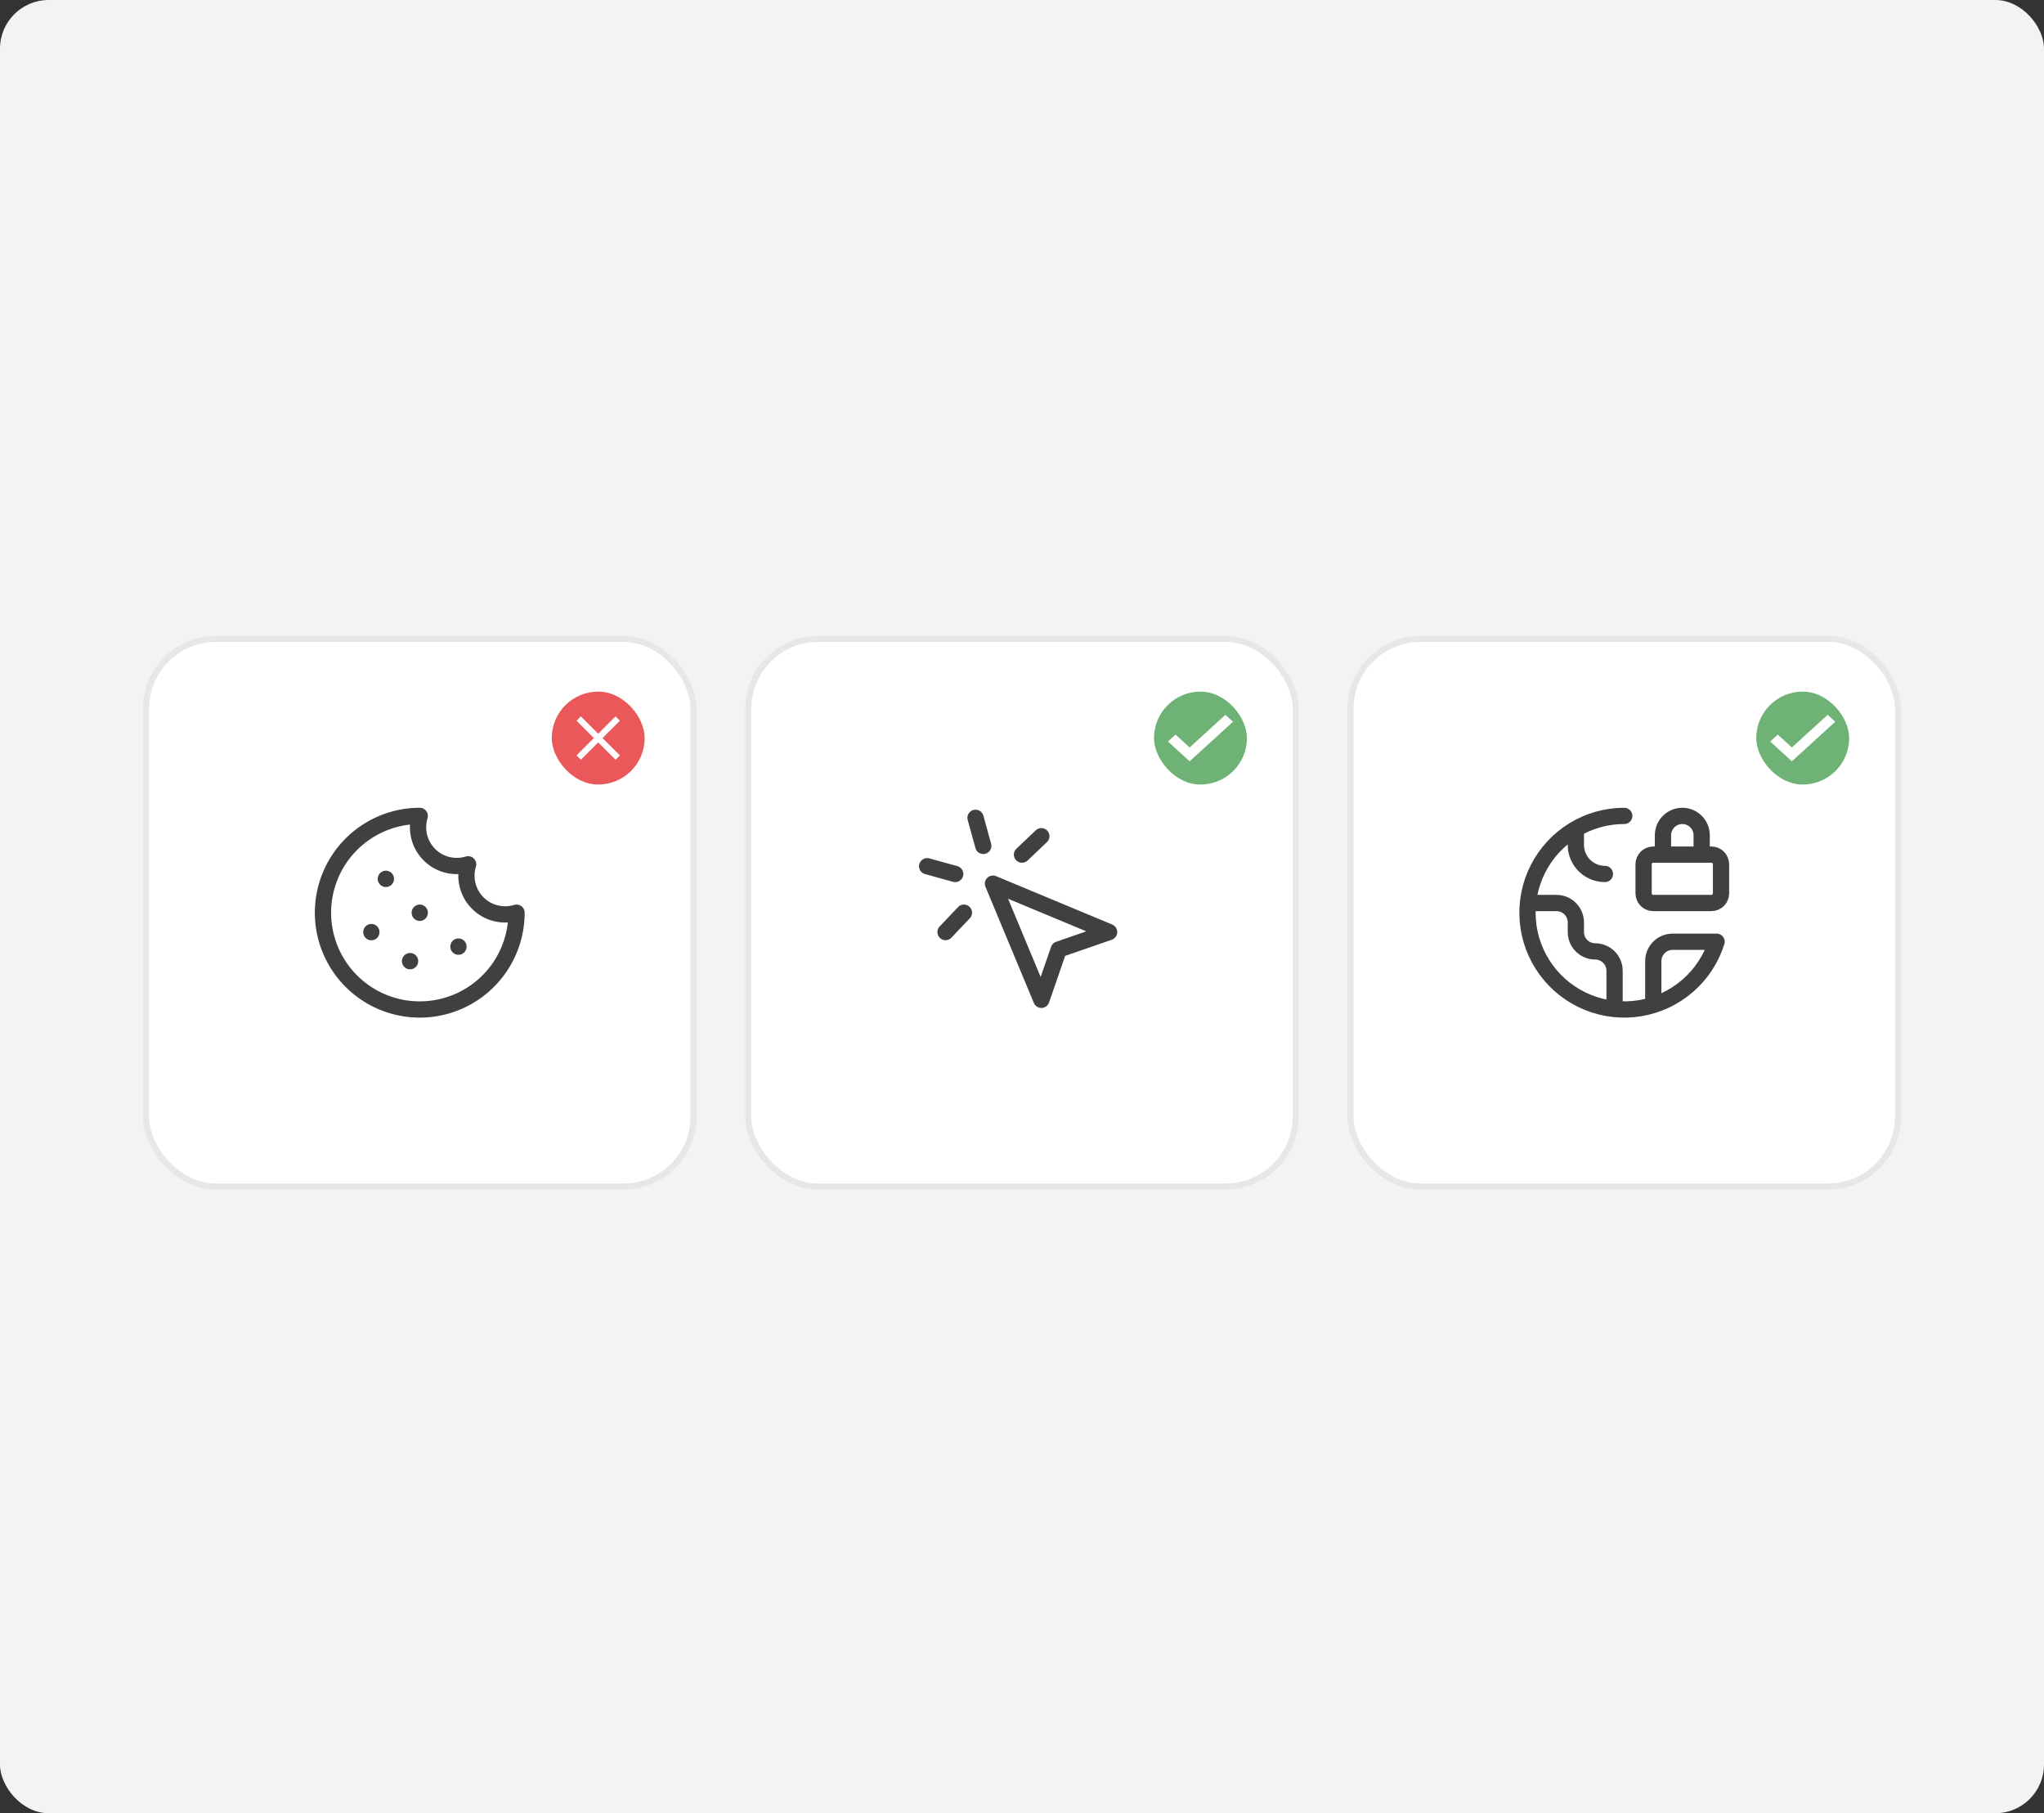 <svg width="672" height="596" viewBox="0 0 672 596" fill="none" xmlns="http://www.w3.org/2000/svg">
<rect x="0" y="0" width="672" height="596" fill="#333333" stroke="none"/>
<rect width="672" height="596" rx="16" fill="#F3F3F3"/>
<rect x="48" y="210" width="180" height="180" rx="23" fill="white"/>
<rect x="48" y="210" width="180" height="180" rx="23" stroke="#E7E7E7" stroke-width="2"/>
<rect x="181.4" y="227.328" width="30.546" height="30.546" rx="15.273" fill="#EA585A"/>
<path d="M190.971 249.731L189.546 248.306L195.248 242.604L189.546 236.902L190.971 235.477L196.673 241.179L202.375 235.477L203.8 236.902L198.099 242.604L203.8 248.306L202.375 249.731L196.673 244.03L190.971 249.731Z" fill="white"/>
<path d="M126.863 288.864V288.896M150.727 311.136V311.168M138 300V300.032M134.818 315.909V315.941M122.091 306.364V306.396M138 268.182C131.707 268.182 125.555 270.048 120.323 273.544C115.09 277.04 111.012 282.01 108.604 287.824C106.195 293.638 105.565 300.035 106.793 306.208C108.021 312.38 111.051 318.049 115.501 322.499C119.951 326.949 125.62 329.979 131.792 331.207C137.965 332.435 144.362 331.805 150.176 329.396C155.99 326.988 160.959 322.91 164.456 317.677C167.952 312.445 169.818 306.293 169.818 300C167.607 300.681 165.252 300.746 163.006 300.189C160.76 299.631 158.709 298.472 157.073 296.836C155.437 295.2 154.278 293.149 153.72 290.903C153.163 288.657 153.228 286.302 153.909 284.091C151.698 284.772 149.342 284.837 147.097 284.28C144.851 283.722 142.8 282.563 141.164 280.927C139.528 279.291 138.369 277.24 137.811 274.994C137.254 272.748 137.319 270.393 138 268.182Z" stroke="#41403E" stroke-width="5.345" stroke-linecap="round" stroke-linejoin="round"/>
<rect x="246" y="210" width="180" height="180" rx="23" fill="white"/>
<rect x="246" y="210" width="180" height="180" rx="23" stroke="#E7E7E7" stroke-width="2"/>
<rect x="379.4" y="227.328" width="30.546" height="30.546" rx="15.273" fill="#6EB275"/>
<path d="M391.11 250.237L383.982 243.738L386.477 241.464L391.11 245.688L402.87 234.964L405.364 237.239L391.11 250.237Z" fill="white"/>
<path d="M320.726 268.818L323.272 278.045M314.045 287.273L304.817 284.727M342.363 274.864L335.999 280.909M316.909 300L310.863 306.364M326.454 290.455L342.363 328.636L348.09 312.091L364.636 306.364L326.454 290.455Z" stroke="#41403E" stroke-width="5.345" stroke-linecap="round" stroke-linejoin="round"/>
<rect x="444" y="210" width="180" height="180" rx="23" fill="white"/>
<rect x="444" y="210" width="180" height="180" rx="23" stroke="#E7E7E7" stroke-width="2"/>
<rect x="577.4" y="227.328" width="30.546" height="30.546" rx="15.273" fill="#6EB275"/>
<path d="M589.11 250.237L581.982 243.738L584.477 241.464L589.11 245.688L600.87 234.964L603.364 237.239L589.11 250.237Z" fill="white"/>
<path d="M518.091 272.446V277.728C518.091 280.259 519.097 282.687 520.887 284.477C522.677 286.267 525.105 287.273 527.637 287.273M530.818 331.659V319.091C530.818 317.403 530.147 315.785 528.954 314.591C527.76 313.398 526.142 312.727 524.454 312.727C522.766 312.727 521.148 312.057 519.954 310.864C518.761 309.67 518.091 308.051 518.091 306.364V303.182C518.091 301.494 517.42 299.876 516.227 298.682C515.033 297.489 513.415 296.818 511.727 296.818H502.341M543.546 330.355V315.909C543.546 314.221 544.216 312.603 545.41 311.409C546.603 310.216 548.222 309.546 549.909 309.546H564.355C562.591 315.155 559.306 320.167 554.866 324.023C550.426 327.879 545.004 330.429 539.203 331.39C533.401 332.352 527.447 331.686 522 329.468C516.554 327.25 511.829 323.566 508.35 318.825C504.871 314.084 502.773 308.471 502.291 302.61C501.808 296.749 502.96 290.87 505.617 285.623C508.274 280.377 512.333 275.97 517.343 272.891C522.354 269.812 528.119 268.182 534 268.182M559.455 280.909V274.546C559.455 272.858 558.784 271.239 557.591 270.046C556.397 268.852 554.779 268.182 553.091 268.182C551.403 268.182 549.785 268.852 548.591 270.046C547.398 271.239 546.727 272.858 546.727 274.546V280.909M543.546 280.909H562.637C564.394 280.909 565.818 282.334 565.818 284.091V293.636C565.818 295.394 564.394 296.818 562.637 296.818H543.546C541.788 296.818 540.364 295.394 540.364 293.636V284.091C540.364 282.334 541.788 280.909 543.546 280.909Z" stroke="#41403E" stroke-width="5.345" stroke-linecap="round" stroke-linejoin="round"/>
</svg>

